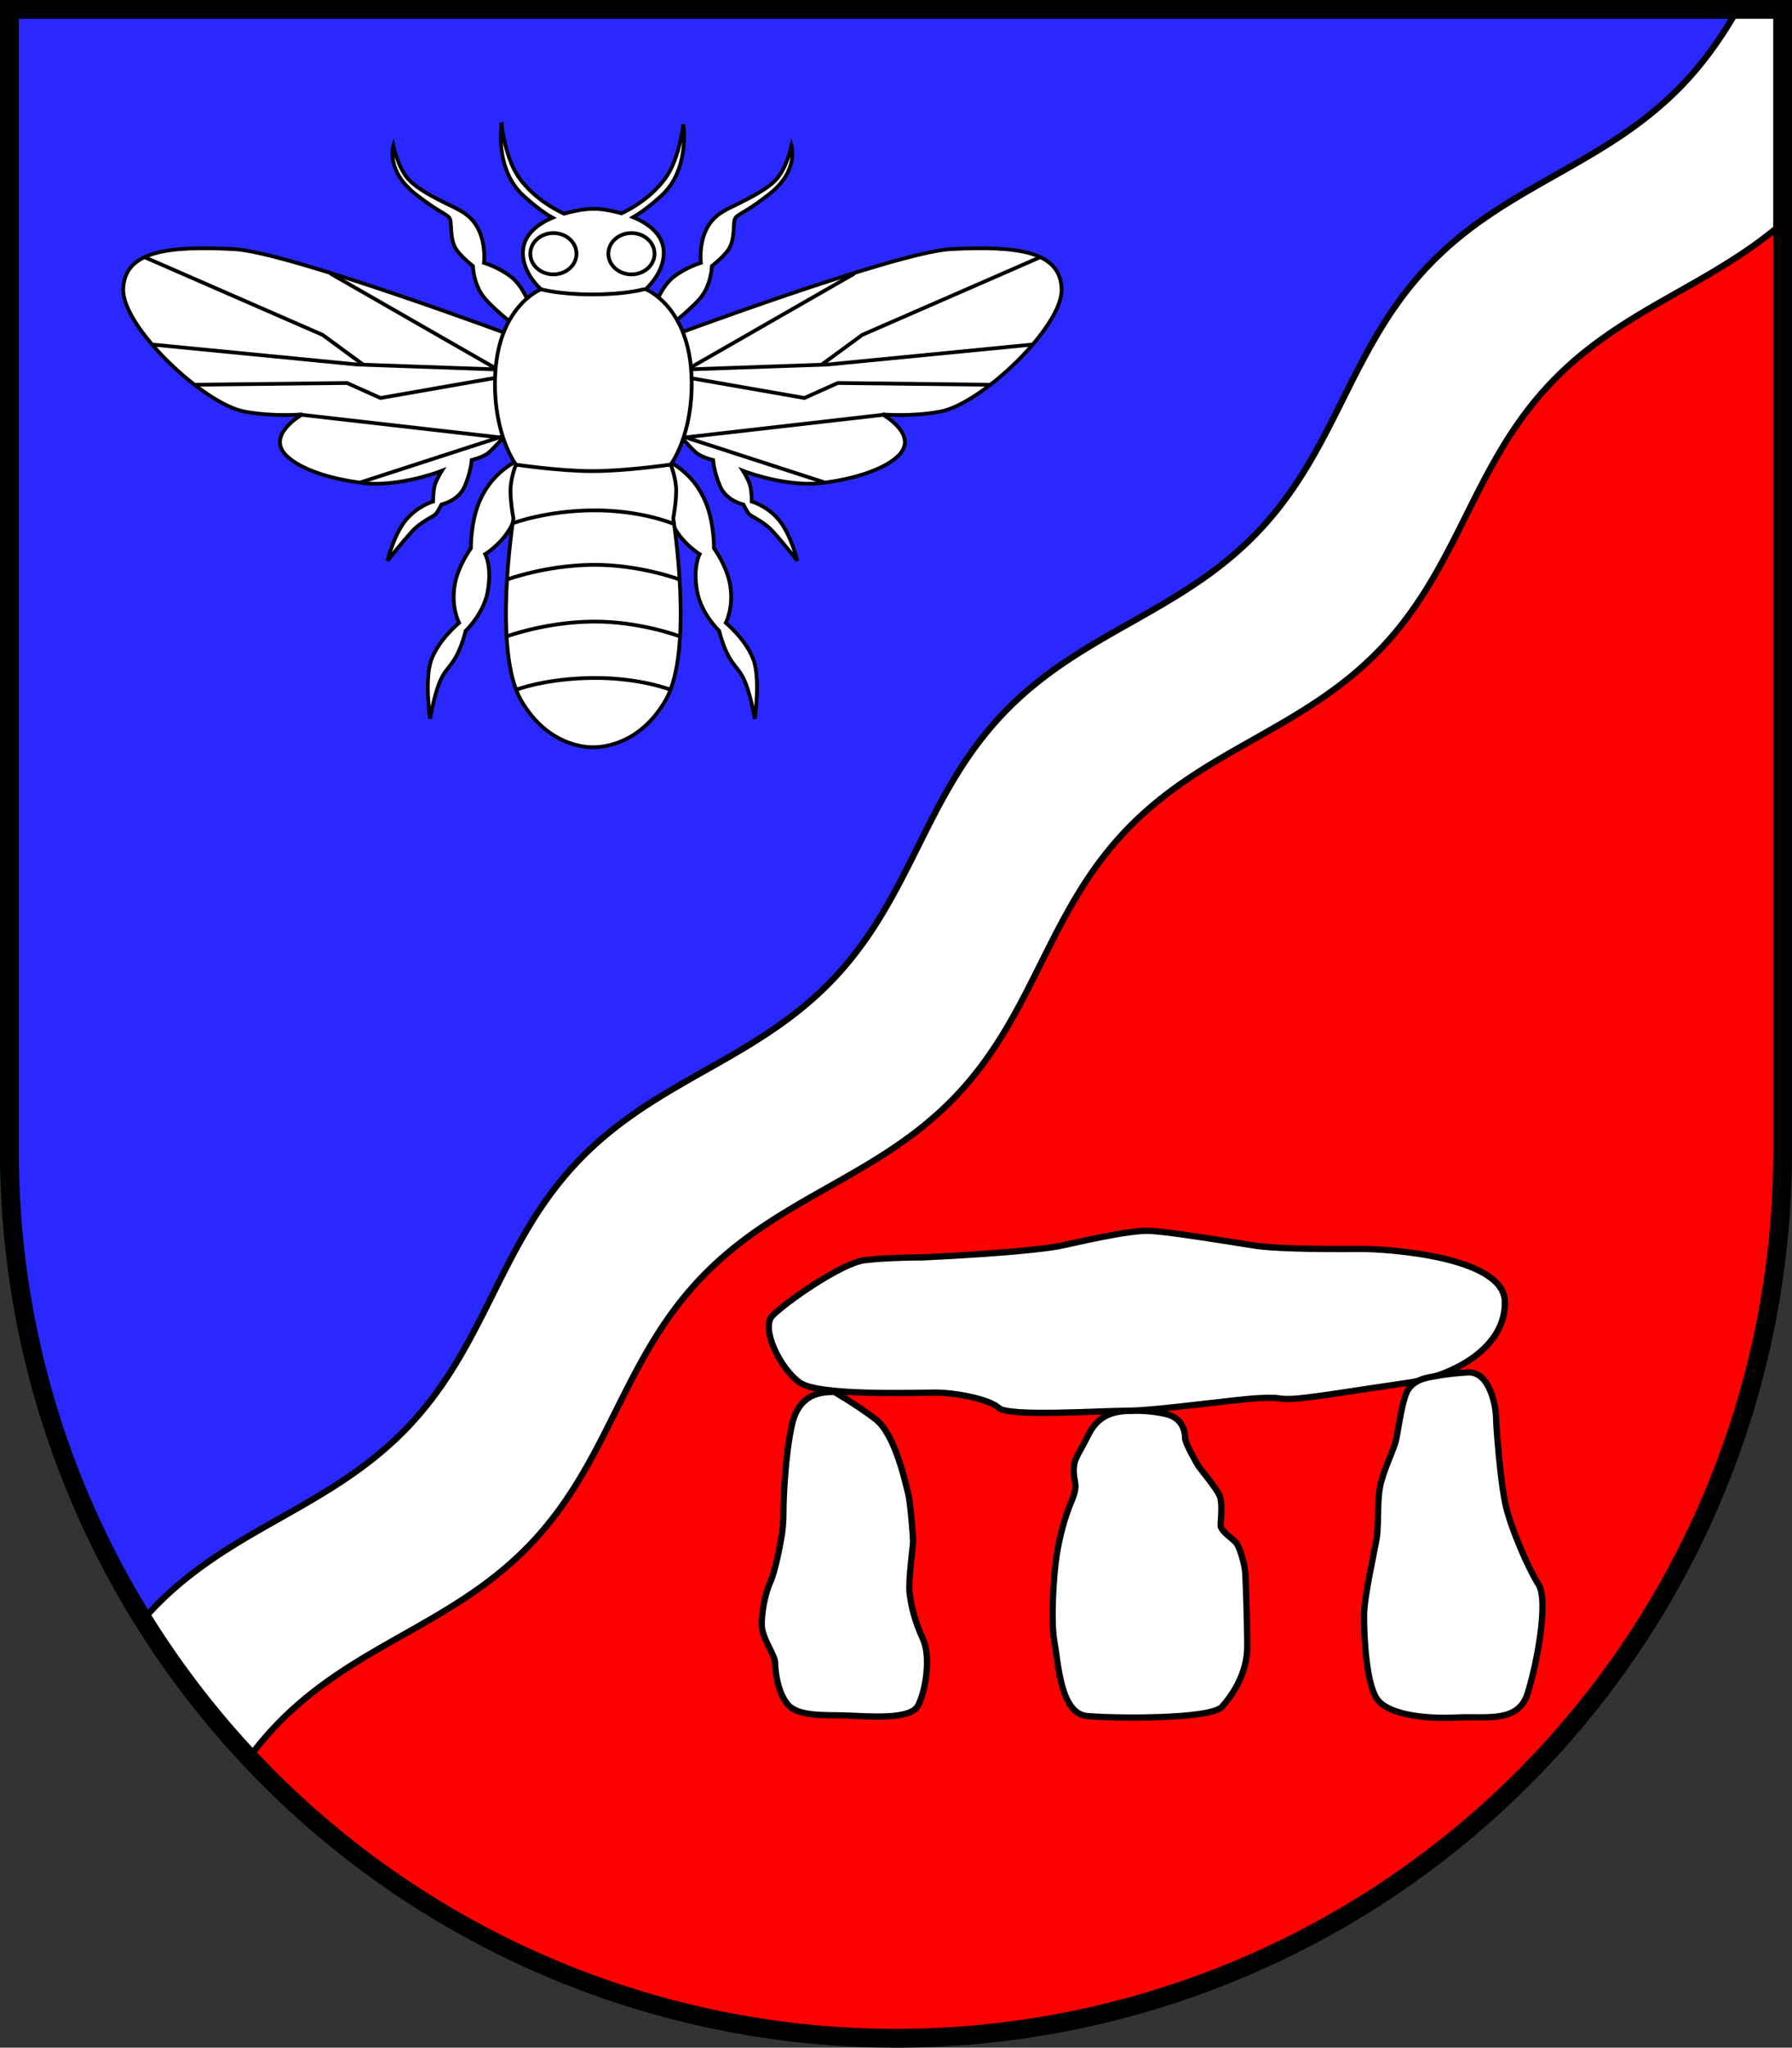 <?xml version="1.0" encoding="UTF-8" standalone="no"?>
<!-- Created with Inkscape (http://www.inkscape.org/) -->

<svg
   width="142.99mm"
   height="163.326mm"
   viewBox="0 0 142.99 163.326"
   version="1.1"
   id="svg2980"
   inkscape:version="1.2.2 (732a01da63, 2022-12-09)"
   sodipodi:docname="Wappen Melsdorf2.svg"
   xmlns:inkscape="http://www.inkscape.org/namespaces/inkscape"
   xmlns:sodipodi="http://sodipodi.sourceforge.net/DTD/sodipodi-0.dtd"
   xmlns="http://www.w3.org/2000/svg"
   xmlns:svg="http://www.w3.org/2000/svg">
  <rect x="0" y="0" width="142.99" height="163.326" fill="#333333" stroke="none"/>
  <sodipodi:namedview
     id="namedview2982"
     pagecolor="#ffffff"
     bordercolor="#666666"
     borderopacity="1.0"
     inkscape:showpageshadow="2"
     inkscape:pageopacity="0.0"
     inkscape:pagecheckerboard="0"
     inkscape:deskcolor="#d1d1d1"
     inkscape:document-units="mm"
     showgrid="false"
     inkscape:zoom="0.86713884"
     inkscape:cx="269.85298"
     inkscape:cy="309.639"
     inkscape:current-layer="layer1" />
  <defs
     id="defs2977" />
  <g
     inkscape:label="Ebene 1"
     inkscape:groupmode="layer"
     id="layer1"
     transform="translate(-535.09,-70.613)">
    <g
       id="g2876"
       transform="translate(495.35,-3.387)">
      <path
         id="path2618"
         style="fill:#2929ff;fill-opacity:1;stroke:none;stroke-width:1.5;stroke-linecap:round;stroke-dasharray:none"
         d="m 40.49,74.749 v 91.081 a 70.745,70.745 0 0 0 70.745,70.745 70.745,70.745 0 0 0 70.745,-70.745 V 74.749 Z" />
      <path
         id="path2826"
         style="fill:#ff0000;stroke:none;stroke-width:1.5;stroke-linecap:round;stroke-dasharray:none"
         d="m 181.98,82.501 -24.67,17.233 -10.382,18.248 -24.226,17.933 -8.809,19.506 -19.506,9.439 -12.585,23.911 -26.527,20.257 a 70.745,70.745 0 0 0 55.96,27.547 70.745,70.745 0 0 0 70.745,-70.745 z" />
      <path
         id="path2558"
         style="fill:#ffffff;fill-opacity:1;stroke:#000000;stroke-width:0.5;stroke-dasharray:none"
         d="m 178.389,74.749 c -1.176,2.044 -2.528,4.04 -4.312,5.919 -6.242,6.572 -14.167,8.007 -20.41,14.578 -6.243,6.572 -7.267,14.557 -13.51,21.129 -6.243,6.571 -14.167,8.007 -20.41,14.578 -6.243,6.571 -7.268,14.557 -13.511,21.128 -6.243,6.571 -14.168,8.008 -20.411,14.579 -6.243,6.571 -7.267,14.556 -13.51,21.128 -6.243,6.571 -14.168,8.008 -20.411,14.579 -0.255,0.269 -0.489,0.543 -0.727,0.816 a 70.745,70.745 0 0 0 8.463,10.97 c 0.626,-0.84 1.309,-1.664 2.071,-2.467 6.243,-6.572 14.167,-8.008 20.411,-14.579 6.243,-6.572 7.266,-14.557 13.51,-21.128 6.243,-6.572 14.167,-8.008 20.411,-14.579 6.243,-6.572 7.268,-14.557 13.511,-21.128 6.243,-6.572 14.167,-8.007 20.411,-14.578 6.243,-6.572 7.267,-14.557 13.51,-21.129 5.625,-5.922 12.612,-7.684 18.507,-12.78 V 74.749 Z" />
      <path
         id="path2831"
         style="fill:none;stroke:#000000;stroke-width:1.5;stroke-linecap:round;stroke-dasharray:none"
         d="m 40.49,74.749 v 91.081 a 70.745,70.745 0 0 0 70.745,70.745 70.745,70.745 0 0 0 70.745,-70.745 V 74.749 Z" />
      <g
         id="g1510"
         transform="translate(-210.382,-2.96)">
        <path
           style="fill:#ffffff;stroke:#000000;stroke-width:0.3;stroke-linecap:round;stroke-dasharray:none"
           d="m 302.368,101.366 c 0,0 0.531,-1.573 1.534,-2.34 1.003,-0.767 2.143,-1.101 2.143,-1.101 0,0 -0.177,-1.396 0.433,-2.655 0.61,-1.258 1.671,-1.612 2.438,-2.006 0.767,-0.393 2.478,-1.18 3.245,-2.104 0.767,-0.924 1.121,-2.576 1.121,-2.576 0,0 0.61,1.986 -1.77,3.854 -2.379,1.868 -2.753,1.534 -2.812,2.281 -0.059,0.747 -0.039,1.475 -0.413,2.084 -0.374,0.61 -1.357,1.376 -1.357,1.376 0,0 -0.039,1.534 -0.964,2.596 -0.924,1.062 -2.576,2.301 -2.576,2.301 z"
           id="path1199" />
        <path
           style="fill:#ffffff;stroke:#000000;stroke-width:0.3;stroke-linecap:round;stroke-dasharray:none"
           d="m 292.418,101.366 c 0,0 -0.531,-1.573 -1.534,-2.34 -1.003,-0.767 -2.143,-1.101 -2.143,-1.101 0,0 0.177,-1.396 -0.433,-2.655 -0.61,-1.258 -1.671,-1.612 -2.438,-2.006 -0.767,-0.393 -2.478,-1.18 -3.245,-2.104 -0.767,-0.924 -1.121,-2.576 -1.121,-2.576 0,0 -0.61,1.986 1.77,3.854 2.379,1.868 2.753,1.534 2.812,2.281 0.059,0.747 0.039,1.475 0.413,2.084 0.374,0.61 1.357,1.376 1.357,1.376 0,0 0.039,1.534 0.964,2.596 0.924,1.062 2.576,2.301 2.576,2.301 z"
           id="path1201"
           inkscape:transform-center-x="10.466559"
           inkscape:transform-center-y="8.6415242" />
        <path
           style="fill:#ffffff;stroke:#000000;stroke-width:0.3;stroke-linecap:round;stroke-dasharray:none"
           d="m 291.601,103.949 c 0,0 -18.47,-6.893 -22.803,-7.119 -5.339,-0.278 -8.732,0.167 -8.843,3.17 -0.111,3.003 6.396,9.177 9.677,9.789 2.352,0.438 4.616,0.222 4.616,0.222 0,0 -3.003,1.669 -1.224,3.337 1.78,1.669 5.923,2.186 6.897,2.197 2.782,0.031 5.457,-1.034 5.457,-1.034 0,0 -0.479,0.756 -0.59,1.256 -0.111,0.501 -0.111,1.196 -0.111,1.196 0,0 -1.279,0.362 -2.211,1.529 -0.932,1.168 -1.427,3.195 -1.427,3.195 0,0 1.12,-1.416 1.927,-2.305 0.82,-0.904 1.766,-1.196 1.961,-1.46 0.195,-0.264 0.417,-0.723 0.417,-0.723 0,0 1.363,-0.278 1.863,-1.46 0.501,-1.182 0.556,-2.086 0.556,-2.086 0,0 0.918,-0.209 1.363,-0.598 0.445,-0.389 1.669,-1.752 1.669,-1.752 z"
           id="path1214"
           sodipodi:nodetypes="cssscsscscscsscscscc" />
        <path
           style="fill:#ffffff;stroke:#000000;stroke-width:0.3;stroke-linecap:round;stroke-dasharray:none"
           d="m 303.185,103.949 c 0,0 18.47,-6.893 22.803,-7.119 5.339,-0.278 8.732,0.167 8.843,3.17 0.111,3.003 -6.396,9.177 -9.677,9.789 -2.352,0.438 -4.616,0.222 -4.616,0.222 0,0 3.003,1.669 1.224,3.337 -1.78,1.669 -5.923,2.186 -6.897,2.197 -2.782,0.031 -5.457,-1.034 -5.457,-1.034 0,0 0.479,0.756 0.59,1.256 0.111,0.501 0.111,1.196 0.111,1.196 0,0 1.279,0.362 2.211,1.529 0.932,1.168 1.427,3.195 1.427,3.195 0,0 -1.12,-1.416 -1.927,-2.305 -0.82,-0.904 -1.766,-1.196 -1.961,-1.46 -0.195,-0.264 -0.417,-0.723 -0.417,-0.723 0,0 -1.363,-0.278 -1.863,-1.46 -0.501,-1.182 -0.556,-2.086 -0.556,-2.086 0,0 -0.918,-0.209 -1.363,-0.598 -0.445,-0.389 -1.669,-1.752 -1.669,-1.752 z"
           id="path1216"
           sodipodi:nodetypes="cssscsscscscsscscscc"
           inkscape:transform-center-x="-21.615875"
           inkscape:transform-center-y="24.411724" />
        <path
           style="fill:#ffffff;stroke:#000000;stroke-width:0.3;stroke-linecap:round;stroke-dasharray:none"
           d="m 302.697,113.431 c 0,0 2.642,0.723 3.81,3.782 0.609,1.595 0.584,3.476 0.584,3.476 0,0 1.01,1.385 1.279,2.864 0.334,1.835 -0.334,3.087 -0.334,3.087 0,0 1.572,1.291 2.184,2.876 0.612,1.585 0.124,4.771 0.124,4.771 0,0 -0.368,-2.306 -1.001,-3.42 -0.355,-0.624 -0.779,-0.918 -1.196,-1.78 -0.417,-0.862 -0.64,-1.808 -0.64,-1.808 0,0 -1.421,-1.342 -1.752,-3.115 -0.374,-2.002 0.195,-3.003 0.195,-3.003 0,0 -1.754,-1.076 -2.343,-2.846 -0.59,-1.77 -0.91,-4.885 -0.91,-4.885 z"
           id="path1231"
           sodipodi:nodetypes="cscscscsscscsc" />
        <path
           style="fill:#ffffff;stroke:#000000;stroke-width:0.3;stroke-linecap:round;stroke-dasharray:none"
           d="m 292.09,113.431 c 0,0 -2.642,0.723 -3.81,3.782 -0.609,1.595 -0.584,3.476 -0.584,3.476 0,0 -1.01,1.385 -1.279,2.864 -0.334,1.835 0.334,3.087 0.334,3.087 0,0 -1.572,1.291 -2.184,2.876 -0.612,1.585 -0.124,4.771 -0.124,4.771 0,0 0.368,-2.306 1.001,-3.42 0.355,-0.624 0.779,-0.918 1.196,-1.78 0.417,-0.862 0.64,-1.808 0.64,-1.808 0,0 1.421,-1.342 1.752,-3.115 0.374,-2.002 -0.195,-3.003 -0.195,-3.003 0,0 1.754,-1.076 2.343,-2.846 0.59,-1.77 0.91,-4.885 0.91,-4.885 z"
           id="path1233"
           sodipodi:nodetypes="cscscscsscscsc"
           inkscape:transform-center-x="9.2193363"
           inkscape:transform-center-y="-0.22518865" />
        <g
           id="g1462"
           inkscape:transform-center-x="-21.462166"
           inkscape:transform-center-y="31.147245"
           transform="matrix(-1,0,0,1,594.786,0)">
          <path
             style="fill:none;stroke:#000000;stroke-width:0.3;stroke-linecap:round;stroke-dasharray:none"
             d="m 262.392,104.453 16.206,1.58 11.009,0.387"
             id="path1450"
             sodipodi:nodetypes="ccc" />
          <path
             style="fill:none;stroke:#000000;stroke-width:0.3;stroke-linecap:round;stroke-dasharray:none"
             d="m 265.684,107.647 12.125,-0.139 2.67,1.196 9.066,-1.585"
             id="path1452"
             sodipodi:nodetypes="cccc" />
          <path
             style="fill:none;stroke:#000000;stroke-width:0.3;stroke-linecap:round;stroke-dasharray:none"
             d="m 261.651,97.469 14.21,6.201 3.226,2.364"
             id="path1454"
             sodipodi:nodetypes="ccc" />
          <path
             style="fill:none;stroke:#000000;stroke-width:0.3;stroke-linecap:round;stroke-dasharray:none"
             d="m 276.557,98.818 13.07,7.494"
             id="path1456"
             sodipodi:nodetypes="cc" />
          <path
             style="fill:none;stroke:#000000;stroke-width:0.3;stroke-linecap:round;stroke-dasharray:none"
             d="m 274.137,110.039 16.073,1.835"
             id="path1458"
             sodipodi:nodetypes="cc" />
          <path
             style="fill:none;stroke:#000000;stroke-width:0.3;stroke-linecap:round;stroke-dasharray:none"
             d="m 278.976,115.406 11.068,-3.587"
             id="path1460" />
        </g>
        <path
           id="path975"
           style="fill:#ffffff;stroke:#000000;stroke-width:0.3;stroke-linecap:round;stroke-dasharray:none"
           d="m 290.143,86.874 c 0,0 -0.575,3.582 1.752,5.7 0.99,0.901 1.752,1.434 2.317,1.75 -1.377,0.58 -2.362,1.51 -2.366,2.802 -0.005,1.668 1.446,2.906 1.446,2.906 0,0 -3.538,1.364 -3.671,7.174 -0.103,4.486 1.669,6.813 1.669,6.813 0,0 -0.437,1.096 -0.437,2.079 0,0.983 0.236,2.202 0.236,2.202 0,0 -1.691,10.579 0.629,14.551 2.32,3.972 5.82,3.707 5.82,3.707 v -0.001 c 0.667,3.8e-4 3.627,-0.203 5.675,-3.71 2.32,-3.972 0.629,-14.551 0.629,-14.551 0,0 0.236,-1.219 0.236,-2.202 0,-0.983 -0.437,-2.079 -0.437,-2.079 0,0 1.771,-2.327 1.669,-6.813 -0.133,-5.811 -3.671,-7.175 -3.671,-7.175 0,0 1.451,-1.237 1.446,-2.906 -0.004,-1.317 -1.025,-2.258 -2.444,-2.835 0.558,-0.32 1.298,-0.845 2.249,-1.712 2.327,-2.119 1.752,-5.7 1.752,-5.7 0,0 -0.279,2.776 -1.474,4.366 -1.091,1.451 -2.543,2.306 -3.452,2.736 -0.045,-0.012 -0.09,-0.026 -0.135,-0.038 -1.126,-0.292 -1.795,-0.326 -2.058,-0.325 -0.088,4.34e-4 -0.131,0.005 -0.131,0.005 v 5.16e-4 c -0.271,-2.29e-4 -0.934,0.037 -2.044,0.325 -0.074,0.019 -0.147,0.041 -0.22,0.061 -0.904,-0.42 -2.398,-1.281 -3.513,-2.764 -1.195,-1.59 -1.474,-4.366 -1.474,-4.366 z" />
        <path
           style="fill:none;stroke:#000000;stroke-width:0.3;stroke-linecap:round;stroke-dasharray:none"
           d="m 301.495,100.033 c 0,0 -1.429,0.412 -4.102,0.412 -2.673,0 -4.102,-0.412 -4.102,-0.412"
           id="path1254"
           sodipodi:nodetypes="czc" />
        <ellipse
           style="fill:none;stroke:#000000;stroke-width:0.3;stroke-linecap:round;stroke-dasharray:none"
           id="path1312"
           cx="300.507"
           cy="97.198"
           rx="1.842"
           ry="1.648" />
        <ellipse
           style="fill:none;stroke:#000000;stroke-width:0.3;stroke-linecap:round;stroke-dasharray:none"
           id="ellipse1314"
           cx="-294.28"
           cy="97.198"
           rx="1.842"
           ry="1.648"
           inkscape:transform-center-x="3.1136977"
           inkscape:transform-center-y="-2.3359243"
           transform="scale(-1,1)" />
        <path
           style="fill:none;stroke:#000000;stroke-width:0.3;stroke-linecap:round;stroke-dasharray:none"
           d="m 303.757,118.7 c 0,0 -2.602,-1.072 -6.364,-1.033 -3.761,0.039 -6.364,1.033 -6.364,1.033"
           id="path1341"
           sodipodi:nodetypes="czc" />
        <path
           style="fill:none;stroke:#000000;stroke-width:0.3;stroke-linecap:round;stroke-dasharray:none"
           d="m 304.352,123.187 c 0,0 -3.198,-1.214 -6.959,-1.175 -3.761,0.039 -6.814,1.175 -6.814,1.175"
           id="path1343"
           sodipodi:nodetypes="czc" />
        <path
           style="fill:none;stroke:#000000;stroke-width:0.3;stroke-linecap:round;stroke-dasharray:none"
           d="m 304.352,127.714 c 0,0 -3.198,-1.214 -6.959,-1.175 -3.761,0.039 -6.814,1.175 -6.814,1.175"
           id="path1349"
           sodipodi:nodetypes="czc" />
        <path
           style="fill:none;stroke:#000000;stroke-width:0.3;stroke-linecap:round;stroke-dasharray:none"
           d="m 303.624,131.976 c 0,0 -2.469,-0.979 -6.231,-0.94 -3.761,0.039 -6.087,0.94 -6.087,0.94"
           id="path1351"
           sodipodi:nodetypes="czc" />
        <path
           style="fill:none;stroke:#000000;stroke-width:0.3;stroke-linecap:round;stroke-dasharray:none"
           d="m 303.642,114.015 c 0,0 -3.577,0.522 -6.249,0.522 -2.673,0 -6.104,-0.518 -6.104,-0.518"
           id="path1256"
           sodipodi:nodetypes="czc" />
        <g
           id="g1448">
          <path
             style="fill:none;stroke:#000000;stroke-width:0.3;stroke-linecap:round;stroke-dasharray:none"
             d="m 262.392,104.453 16.206,1.58 11.009,0.387"
             id="path1430"
             sodipodi:nodetypes="ccc" />
          <path
             style="fill:none;stroke:#000000;stroke-width:0.3;stroke-linecap:round;stroke-dasharray:none"
             d="m 265.684,107.647 12.125,-0.139 2.67,1.196 9.066,-1.585"
             id="path1432"
             sodipodi:nodetypes="cccc" />
          <path
             style="fill:none;stroke:#000000;stroke-width:0.3;stroke-linecap:round;stroke-dasharray:none"
             d="m 261.651,97.469 14.21,6.201 3.226,2.364"
             id="path1434"
             sodipodi:nodetypes="ccc" />
          <path
             style="fill:none;stroke:#000000;stroke-width:0.3;stroke-linecap:round;stroke-dasharray:none"
             d="m 276.557,98.818 13.07,7.494"
             id="path1436"
             sodipodi:nodetypes="cc" />
          <path
             style="fill:none;stroke:#000000;stroke-width:0.3;stroke-linecap:round;stroke-dasharray:none"
             d="m 274.137,110.039 16.073,1.835"
             id="path1438"
             sodipodi:nodetypes="cc" />
          <path
             style="fill:none;stroke:#000000;stroke-width:0.3;stroke-linecap:round;stroke-dasharray:none"
             d="m 278.976,115.406 11.068,-3.587"
             id="path1440" />
        </g>
      </g>
      <g
         id="g1632"
         transform="translate(-211.54,-2.24)">
        <path
           style="fill:#ffffff;stroke:#000000;stroke-width:0.5;stroke-linecap:round;stroke-dasharray:none"
           d="m 324.972,176.529 c 6.952,-0.334 9.9,-0.723 10.79,-0.89 0.89,-0.167 5.617,-1.335 7.341,-1.224 1.724,0.111 6.118,0.834 8.231,1.168 2.113,0.334 7.008,0.278 8.732,0.278 1.724,0 11.179,0.556 11.29,4.171 0.111,3.615 -3.949,5.951 -7.786,6.507 -3.838,0.556 -7.842,1.224 -9.177,1.279 -1.335,0.056 -0.723,-0.167 -2.725,-0.056 -2.002,0.111 -8.231,1.001 -10.4,1.001 -2.169,0 -9.511,0.501 -10.289,-0.222 -0.779,-0.723 -3.504,-1.224 -5.061,-1.224 -1.557,0 -9.232,0.278 -10.79,-0.779 -1.557,-1.057 -3.17,-4.338 -2.225,-5.339 0.945,-1.001 5.506,-4.227 7.397,-4.449 1.891,-0.222 4.672,-0.222 4.672,-0.222 z"
           id="path1566" />
        <path
           style="fill:#ffffff;stroke:#000000;stroke-width:0.5;stroke-linecap:round;stroke-dasharray:none"
           d="m 317.853,187.263 c -1.057,0 -2.836,0.111 -3.393,2.67 -0.556,2.558 -0.667,6.062 -0.667,6.897 0,0.834 -0.056,1.39 -0.167,2.058 -0.111,0.667 -0.501,2.725 -0.89,3.56 -0.389,0.834 -0.723,2.503 -0.667,3.504 0.056,1.001 1.057,2.336 1.057,2.892 0,0.556 0.167,2.336 1.001,3.337 0.834,1.001 3.003,0.834 4.672,0.89 1.669,0.056 5.117,0.389 5.729,-0.779 0.612,-1.168 1.057,-3.893 0.389,-5.339 -0.667,-1.446 -0.946,-2.67 -1.057,-3.671 -0.111,-1.001 0.278,-3.726 0.278,-4.116 0,-0.389 -0.222,-3.17 -0.389,-3.782 -0.167,-0.612 -1.001,-4.727 -2.614,-5.951 -1.613,-1.224 -3.281,-2.169 -3.281,-2.169 z"
           id="path1622" />
        <path
           style="fill:#ffffff;stroke:#000000;stroke-width:0.5;stroke-linecap:round;stroke-dasharray:none"
           d="m 341.558,188.771 c -1.573,0 -2.714,0.433 -3.461,1.966 -0.747,1.534 -1.141,1.809 -1.141,2.792 0,0.983 0.393,1.101 -0.157,2.399 -0.551,1.298 -0.983,2.871 -1.219,4.444 -0.236,1.573 -0.472,5.191 -0.157,6.882 0.315,1.691 0.472,5.663 2.596,5.86 2.124,0.197 9.871,0.275 10.776,-0.747 0.905,-1.023 2.006,-2.714 2.006,-4.798 0,-2.084 -0.118,-5.191 -0.157,-5.86 -0.039,-0.669 -0.433,-2.084 -0.747,-2.438 -0.315,-0.354 -1.219,-0.905 -1.219,-1.376 0,-0.472 0.197,-1.809 -0.118,-2.438 -0.315,-0.629 -1.494,-2.045 -1.652,-2.281 -0.157,-0.236 -1.062,-1.848 -1.062,-2.202 0,-0.354 -0.079,-1.573 -1.455,-1.927 -1.376,-0.354 -2.832,-0.275 -2.832,-0.275 z"
           id="path1624" />
        <path
           style="fill:#ffffff;stroke:#000000;stroke-width:0.5;stroke-linecap:round;stroke-dasharray:none"
           d="m 365.548,186.058 c -0.551,0.079 -1.691,0.315 -2.084,1.376 -0.393,1.062 -0.629,2.95 -0.787,3.657 -0.157,0.708 -0.905,2.202 -1.219,3.461 -0.315,1.258 -0.157,3.225 -0.315,4.287 -0.157,1.062 -1.023,4.719 -1.023,6.292 0,1.573 0.157,5.702 1.18,6.804 1.023,1.101 3.775,1.416 6.174,1.298 2.399,-0.118 4.955,0.472 5.702,-1.927 0.747,-2.399 1.691,-7.394 0.865,-8.691 -0.826,-1.298 -2.163,-4.405 -2.596,-6.214 -0.433,-1.809 -0.787,-6.371 -0.787,-7.079 0,-0.708 -0.433,-3.736 -2.281,-3.618 -1.848,0.118 -2.832,0.354 -2.832,0.354 z"
           id="path1626" />
      </g>
    </g>
  </g>
</svg>
